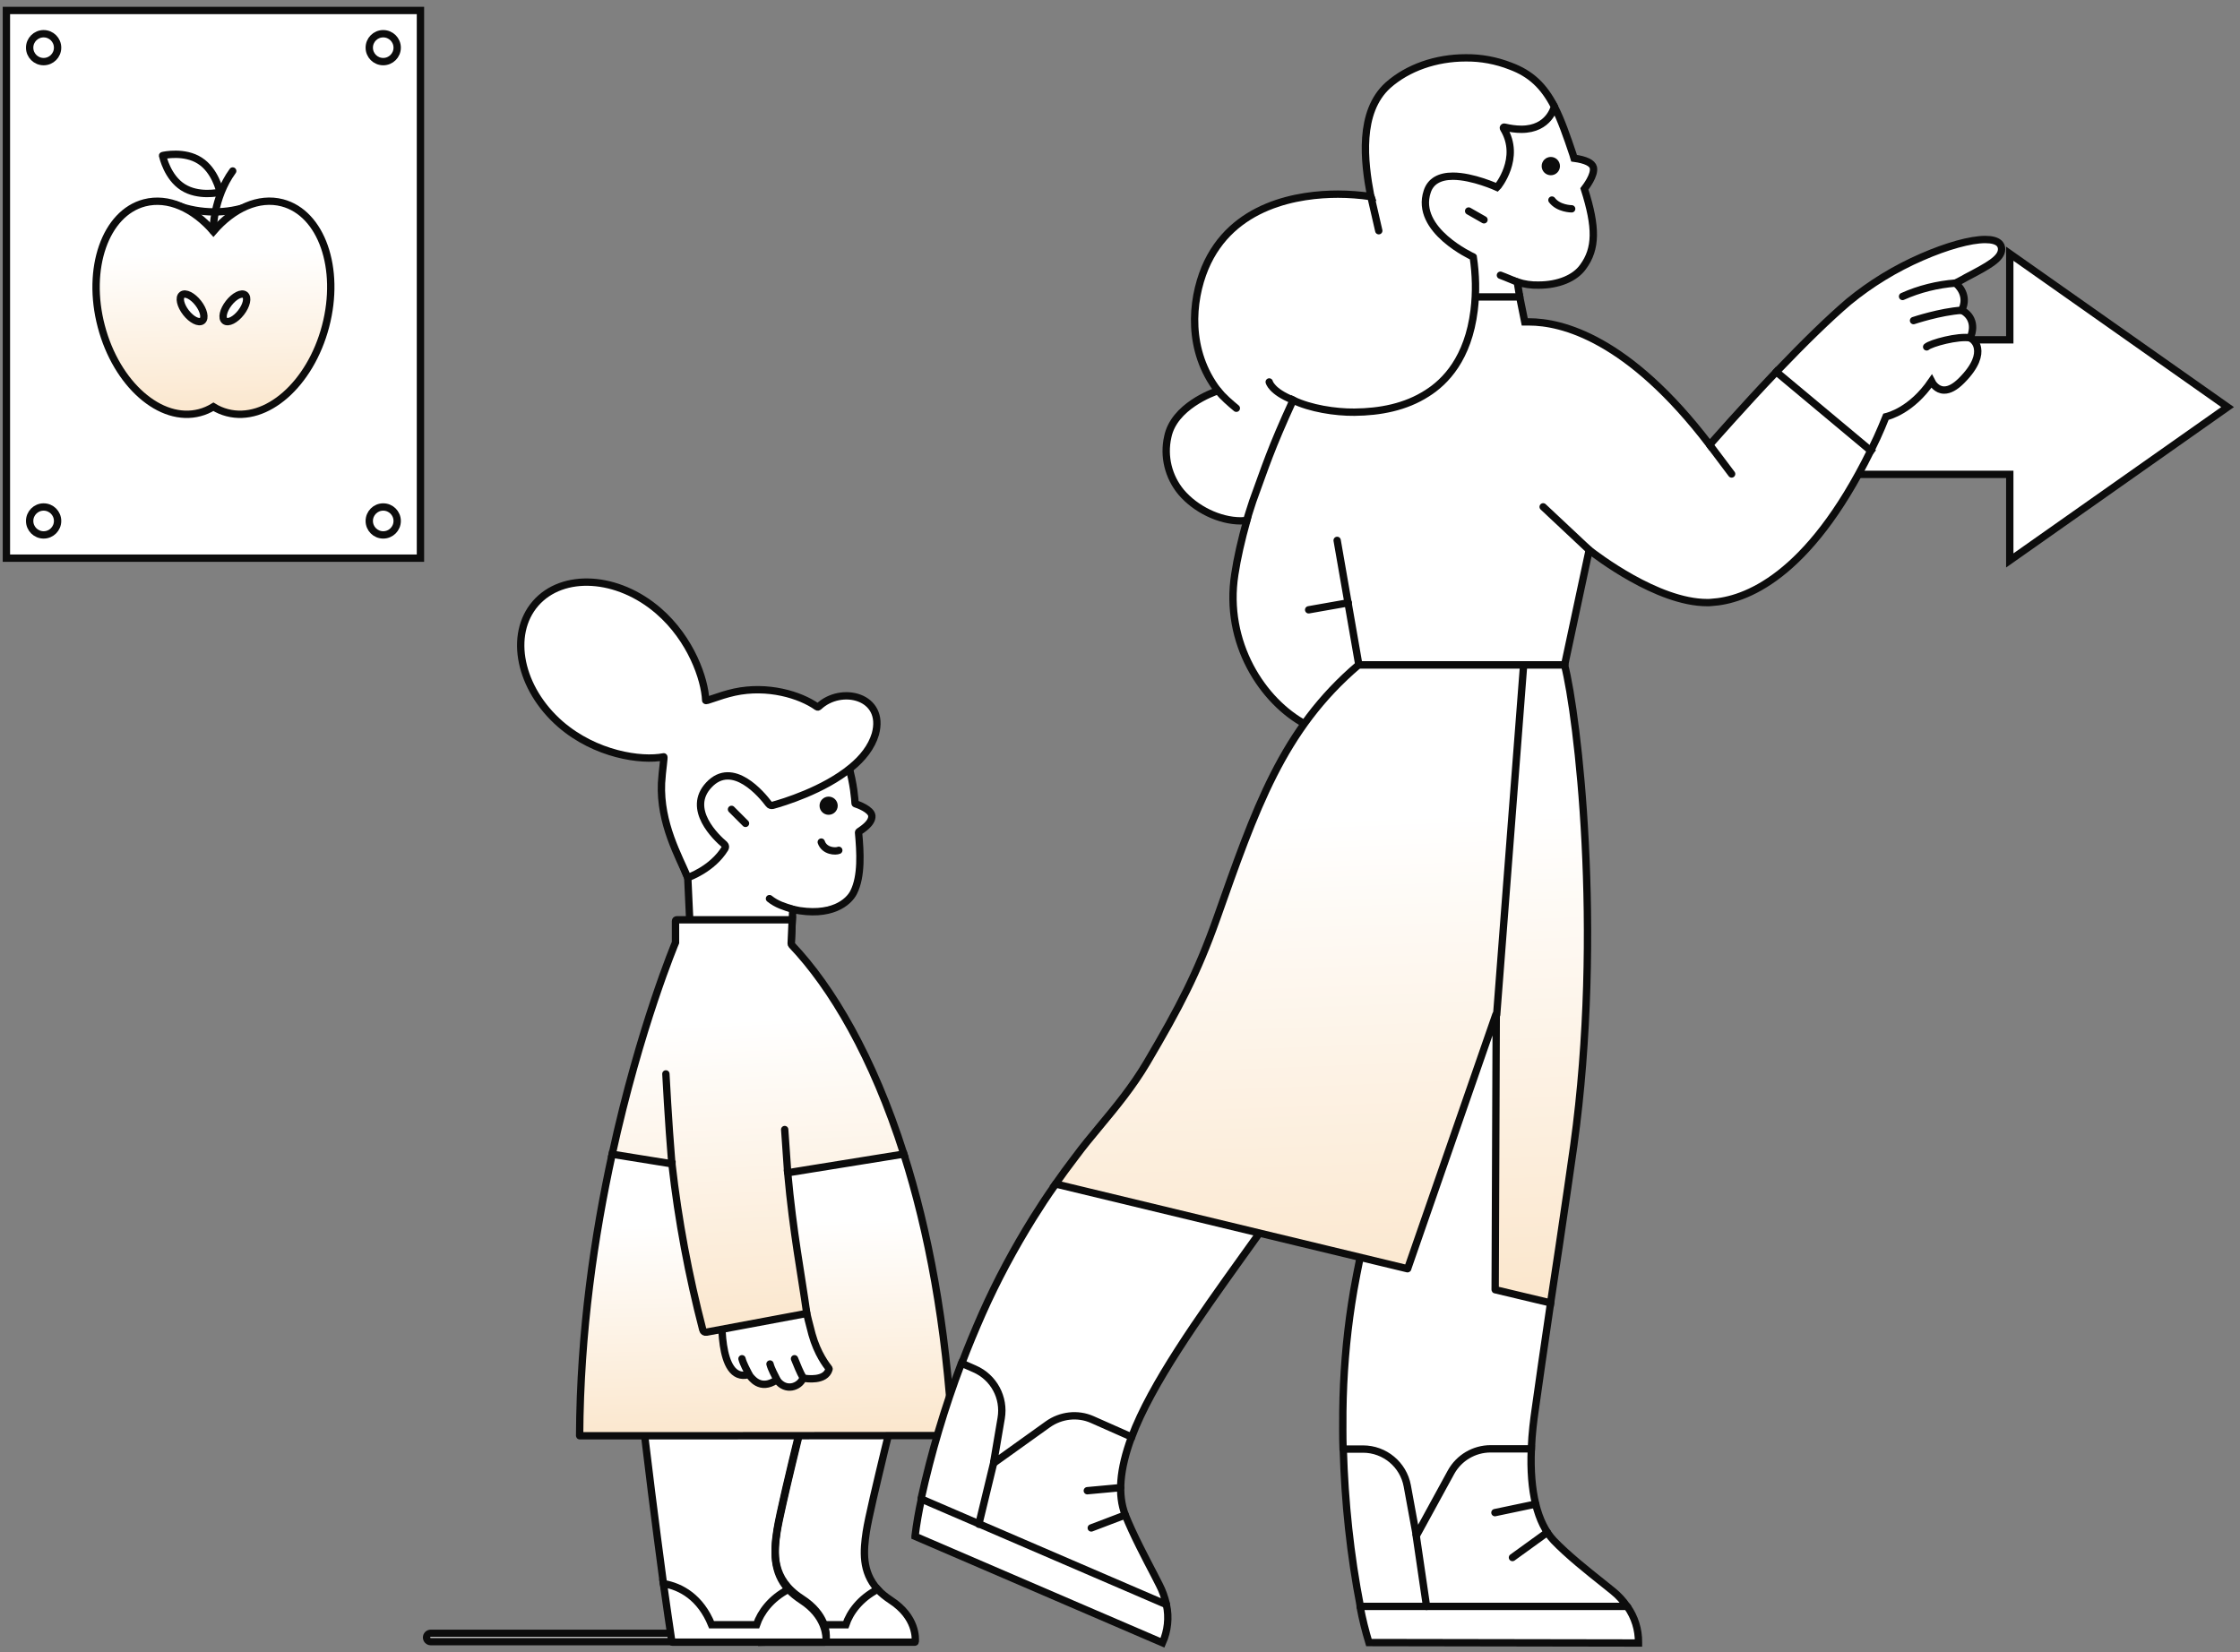 <?xml version="1.0" encoding="UTF-8"?>
<svg xmlns="http://www.w3.org/2000/svg" width="305" height="225" viewBox="0 0 305 225" fill="none">
  <rect x="0" y="0" width="305" height="225" fill="#808080" stroke="none"/>
  <path d="M92.643 223.556H58.653C58.341 223.556 58.083 223.304 58.083 222.989C58.083 222.677 58.334 222.423 58.653 222.423H92.643C92.952 222.423 93.21 222.674 93.21 222.989C93.21 223.301 92.958 223.556 92.643 223.556Z" fill="white" stroke="#0C0C0C"></path>
  <path d="M57.249 1.426H0.872V76.01H57.249V1.426Z" fill="white" stroke="#0C0C0C"></path>
  <path d="M5.941 8.391C6.991 8.391 7.841 7.542 7.841 6.491C7.841 5.441 6.991 4.592 5.941 4.592C4.891 4.592 4.038 5.441 4.038 6.491C4.038 7.542 4.891 8.391 5.941 8.391Z" fill="white" stroke="#0C0C0C"></path>
  <path d="M52.18 8.391C53.23 8.391 54.08 7.542 54.08 6.491C54.08 5.441 53.23 4.592 52.18 4.592C51.13 4.592 50.28 5.441 50.28 6.491C50.28 7.542 51.13 8.391 52.18 8.391Z" fill="white" stroke="#0C0C0C"></path>
  <path d="M5.941 72.844C6.991 72.844 7.841 71.994 7.841 70.944C7.841 69.894 6.991 69.041 5.941 69.041C4.891 69.041 4.038 69.894 4.038 70.944C4.038 71.994 4.891 72.844 5.941 72.844Z" fill="white" stroke="#0C0C0C"></path>
  <path d="M52.18 72.844C53.23 72.844 54.08 71.994 54.08 70.944C54.08 69.894 53.23 69.041 52.18 69.041C51.13 69.041 50.28 69.894 50.28 70.944C50.28 71.994 51.13 72.844 52.18 72.844Z" fill="white" stroke="#0C0C0C"></path>
  <path d="M273.652 76.319L303.309 55.435L273.652 34.551V46.273H252.456V64.596H273.652V76.319Z" fill="white" stroke="#0C0C0C"></path>
  <path d="M99.363 190.277C99.841 195.518 102.463 216.485 103.653 223.632L123.881 223.084C123.881 223.084 124.883 220.797 121.046 218.321C120.33 217.844 119.974 216.962 119.496 216.437C117.329 214.031 117.568 211.171 117.95 208.622C118.211 206.834 119.448 201.688 120.425 197.615C121.164 194.611 121.762 192.183 121.762 192.183L99.363 190.277Z" fill="white" stroke="#0C0C0C"></path>
  <path d="M121.285 217.914C120.642 217.484 120.022 217.01 119.497 216.437C117.116 217.675 115.732 219.559 115.163 221.252H109.037C107.538 217.557 104.891 216.055 102.485 215.651C102.937 218.916 103.345 221.751 103.653 223.632H124.55C124.572 223.632 124.62 223.61 124.62 223.584C124.668 223.132 124.811 220.202 121.285 217.914Z" fill="white" stroke="#0C0C0C"></path>
  <path d="M87.214 190.277C87.402 192.492 88 197.542 88.713 203.19C89.238 207.336 89.81 211.791 90.332 215.651C91.048 219.011 92.286 222.941 92.286 222.941L111.849 223.205C111.849 223.205 112.467 220.965 108.632 218.486C107.894 218.009 107.821 216.962 107.347 216.437C105.177 214.054 105.415 211.171 105.797 208.622C106.274 205.526 109.609 192.183 109.609 192.183L87.214 190.277Z" fill="white" stroke="#0C0C0C"></path>
  <path d="M109.133 217.914C108.49 217.484 107.869 217.01 107.348 216.437C104.964 217.675 103.583 219.559 103.01 221.252H96.888C95.386 217.557 92.742 216.055 90.333 215.651C90.788 218.868 91.192 221.678 91.478 223.562C91.478 223.61 91.526 223.632 91.574 223.632H112.302C112.397 223.632 112.467 223.562 112.493 223.467C112.515 222.776 112.445 220.059 109.133 217.914Z" fill="white" stroke="#0C0C0C"></path>
  <path d="M118.711 111.101C118.641 110.22 116.783 109.552 116.471 109.456C116.448 109.456 116.423 109.434 116.423 109.386C116.401 108.575 115.78 100.286 111.039 97.234C108.751 95.589 105.394 94.638 100.818 95.637C93.146 97.307 91.215 102.048 91.027 106.717C90.788 112.196 92.456 116.654 93.646 119.512L93.91 125.255L107.726 128.59L107.943 123.849C113.209 124.969 115.589 122.824 116.235 121.513C117.352 119.298 117.139 116.008 116.9 113.364C116.9 113.316 116.926 113.268 116.973 113.246C117.304 113.008 118.784 112.126 118.711 111.101Z" fill="white" stroke="#0C0C0C"></path>
  <path d="M78.922 195.493C78.922 195.519 78.922 195.519 78.944 195.519H98.864L129.647 195.493C129.673 195.493 129.673 195.493 129.673 195.471C128.813 180.318 126.382 167.571 123.07 157.159H83.355C80.971 168.07 78.992 181.295 78.922 195.493Z" fill="url(#paint0_linear_99_8765)" stroke="#0C0C0C"></path>
  <path d="M112.827 110.459C113.234 110.459 113.565 110.128 113.565 109.721C113.565 109.313 113.234 108.982 112.827 108.982C112.42 108.982 112.089 109.313 112.089 109.721C112.089 110.128 112.42 110.459 112.827 110.459Z" fill="#0C0C0C" stroke="#0C0C0C"></path>
  <path d="M111.468 96.235C111.42 96.283 111.325 96.305 111.255 96.257C108.941 94.612 104.512 93.279 100.006 94.256C97.769 94.755 96.003 95.615 96.086 95.354C95.959 92.493 94.097 87.036 89.668 83.201C84.115 78.387 76.612 77.935 72.917 82.177C69.223 86.441 70.75 93.779 76.3 98.615C81.089 102.762 87.307 103.668 90.371 103.064C90.501 102.978 90.167 104.906 90.072 106.647C89.833 112.126 92.455 116.654 93.645 119.512C93.645 119.512 96.98 118.392 98.721 115.534C98.816 115.366 98.794 115.153 98.651 115.009C97.553 114.08 93.407 110.195 96.528 106.886C99.771 103.43 103.748 108.241 104.677 109.482C104.795 109.648 105.012 109.721 105.203 109.673C106.606 109.291 112.159 107.624 115.901 104.524C117.447 103.264 118.663 101.737 119.188 99.974C120.616 94.781 114.516 93.327 111.468 96.235Z" fill="white" stroke="#0C0C0C"></path>
  <path d="M110.561 181.698C111.303 184.368 112.563 185.962 112.849 186.322C112.897 186.37 112.897 186.44 112.875 186.487C112.375 188.132 109.823 187.751 109.397 187.677C109.371 187.677 109.324 187.703 109.324 187.725C108.824 188.871 106.988 189.536 105.82 187.964C105.798 187.941 105.75 187.916 105.702 187.941C103.462 189.44 102.294 187.582 101.986 187.226C101.96 187.203 101.938 187.178 101.89 187.203C97.649 188.298 98.269 178.624 98.365 177.648L108.846 174.79C109.371 176.696 109.849 179.076 110.561 181.698Z" fill="white" stroke="#0C0C0C"></path>
  <path d="M123.07 157.158C118.854 143.886 113.256 134.426 107.799 128.685C107.751 128.637 107.726 128.564 107.726 128.494L107.869 125.255H92.143C92.051 125.255 91.978 125.325 91.978 125.42V128.351C91.978 128.351 87.141 139.835 83.355 157.181L91.501 158.492C91.501 158.514 91.501 158.562 91.501 158.587C92.36 166.186 93.766 173.692 95.695 181.103C95.742 181.316 95.959 181.46 96.194 181.412L109.823 178.863C109.823 178.863 109.848 178.863 109.848 178.838C109.11 173.527 107.99 167.879 107.252 159.707L123.07 157.158Z" fill="url(#paint1_linear_99_8765)" stroke="#0C0C0C"></path>
  <path d="M112.492 223.084C112.54 222.441 112.515 219.845 109.132 217.675C105.081 215.056 105.32 211.482 105.797 208.383C106.106 206.334 107.678 199.782 108.702 195.588" stroke="#0C0C0C" stroke-linecap="round" stroke-linejoin="round"></path>
  <path d="M114.208 115.795C113.778 115.986 112.254 115.938 111.824 114.675" stroke="#0C0C0C" stroke-linecap="round" stroke-linejoin="round"></path>
  <path d="M107.942 123.824C106.796 123.468 105.772 123.181 104.772 122.373" stroke="#0C0C0C" stroke-linecap="round" stroke-linejoin="round"></path>
  <path d="M101.509 112.126L99.603 110.22" stroke="#0C0C0C" stroke-linecap="round" stroke-linejoin="round"></path>
  <path d="M108.181 185.034C108.515 185.846 108.919 186.893 109.371 187.656" stroke="#0C0C0C" stroke-linecap="round" stroke-linejoin="round"></path>
  <path d="M104.843 185.749C105.011 186.417 105.489 187.273 105.797 187.894" stroke="#0C0C0C" stroke-linecap="round" stroke-linejoin="round"></path>
  <path d="M101.031 185.034C101.2 185.702 101.677 186.558 101.986 187.179" stroke="#0C0C0C" stroke-linecap="round" stroke-linejoin="round"></path>
  <path d="M90.667 146.244C90.667 146.244 91.001 152.748 91.478 158.466" stroke="#0C0C0C" stroke-linecap="round" stroke-linejoin="round"></path>
  <path d="M106.845 153.82L107.252 159.682" stroke="#0C0C0C" stroke-linecap="round" stroke-linejoin="round"></path>
  <path d="M154.075 195.722C156.761 188.47 163.357 179.28 169.206 171.105C170.132 169.791 171.087 168.509 171.981 167.226L172.041 167.166L144.975 160.63L143.753 161.228C142.559 162.899 141.633 164.331 140.679 165.852C138.082 170.03 135.756 174.357 133.755 178.863C132.771 181.1 131.845 183.308 130.951 185.666L133.07 202.197L154.075 195.722Z" fill="white" stroke="#0C0C0C"></path>
  <path d="M206.596 38.407C207.522 38.703 208.505 38.853 209.492 38.824C212.177 38.824 214.443 37.898 215.547 36.345C217.367 33.87 217.399 30.974 215.729 25.724C215.907 25.485 217.189 23.843 216.951 22.799C216.801 22.201 215.907 21.755 214.325 21.545L214.176 21.04C213.339 18.532 212.562 16.324 211.64 14.504C210.325 11.939 206.507 12.594 203.522 11.461C201.553 10.685 201.673 10.596 199.583 10.625C195.554 10.625 193.973 9.88 191.319 12.267C187.081 16.085 187.679 22.471 188.423 26.379L189.111 26.888C189.467 29.186 188.783 36.644 189.706 41.239V41.3L206.329 42.226L206.924 40.434L206.596 38.407Z" fill="white" stroke="#0C0C0C"></path>
  <path d="M208.505 197.364C208.594 195.066 208.865 193.157 208.982 192.32C209.549 188.32 210.236 183.43 211.13 177.431L205.403 128.491L185.62 169.253C185.111 171.522 184.334 175.462 184.038 177.52C183.29 182.383 182.902 187.277 182.842 192.202C182.842 193.873 182.813 195.572 182.874 197.303L192.541 214.432L208.505 197.364Z" fill="white" stroke="#0C0C0C"></path>
  <path d="M221.396 219.056L221.545 218.76C220.979 217.951 220.352 217.267 219.607 216.669C219.219 216.37 218.771 215.982 218.233 215.565C216.206 213.955 213.428 211.746 211.55 209.777C209.31 207.39 208.267 203.088 208.505 197.36V197.3H202.956C200.719 197.3 198.66 198.525 197.584 200.463L192.9 209.032C192.869 209.061 192.84 209.061 192.84 209.032L191.615 202.343C191.08 199.448 188.544 197.332 185.588 197.332H182.902V197.389C183.112 204.612 183.857 211.715 185.232 218.788C185.232 218.788 185.232 218.788 185.232 218.817L185.438 219.056H185.47H221.396Z" fill="white" stroke="#0C0C0C"></path>
  <path d="M254.727 61.382C256.009 58.817 256.668 57.026 256.786 56.758C257.145 56.669 260.277 55.893 262.994 51.925C263.141 52.221 263.71 53.118 264.722 53.118C265.441 53.118 266.214 52.698 267.08 51.833C269.139 49.774 269.409 48.313 269.26 47.448C269.17 46.821 268.811 46.315 268.273 46.016C268.661 45.061 268.693 44.224 268.365 43.508C268.127 42.971 267.678 42.525 267.112 42.255C268.095 40.228 266.634 38.853 266.275 38.554C266.813 38.287 267.29 38.019 267.767 37.749C270.663 36.228 272.54 35.241 272.54 33.93C272.54 33.332 272.155 32.616 270.303 32.616C268.305 32.616 265.082 33.514 261.68 35.003C258.1 36.556 254.727 38.614 251.714 41.09C249.057 43.359 245.805 46.522 241.865 50.639L241.897 51.238L254.072 61.592L254.727 61.382Z" fill="white" stroke="#0C0C0C"></path>
  <path d="M177.891 98.713C181.204 93.759 184.783 91.191 185.051 90.984L212.951 90.774L213.043 90.535L216.384 74.898C217.279 75.586 225.663 82.061 232.438 82.061C232.648 82.061 232.855 82.061 233.065 82.033C237.481 81.762 246.165 78.749 254.7 61.413L254.728 61.381L241.866 50.639L241.838 50.67C237.211 55.532 233.275 60.038 232.794 60.576C221.695 46.015 212.623 43.835 208.206 43.835C208.089 43.835 207.968 43.835 207.879 43.835H207.701C207.672 43.835 207.64 43.835 207.611 43.835L206.924 40.434H189.229C189.229 40.434 189.617 42.375 189.706 42.791C189.05 42.881 183.558 43.835 179.772 48.013C178.098 49.805 172.281 52.163 169.984 58.069C168.58 61.591 170.7 67.589 169.774 70.87C169.029 73.527 168.459 76.034 168.132 78.211C166.671 87.522 171.921 95.55 177.831 98.681L177.891 98.713Z" fill="white" stroke="#0C0C0C"></path>
  <path d="M168.936 70.931C169.385 70.931 169.745 70.871 169.745 70.871C169.745 70.871 170.4 68.754 170.578 68.245C172.37 63.351 172.936 61.353 176.071 54.489C178.397 55.622 181.83 56.16 184.423 56.131C187.917 56.099 191.376 55.444 194.301 53.563C196.779 52.014 199.911 48.819 200.719 42.254C201.015 39.839 200.957 37.392 200.598 35.002L200.569 34.974C200.569 34.974 192.573 31.362 194.332 26.083C194.778 24.708 195.974 23.992 197.823 23.992C200.537 23.992 203.85 25.513 203.85 25.513C203.882 25.485 207.194 21.517 204.715 17.488C204.655 17.399 204.747 17.278 204.836 17.31C205.613 17.488 206.357 17.606 207.162 17.606C210.952 17.606 211.64 14.532 211.64 14.532V14.504C210.208 11.7 208.416 10.026 205.702 9.014C203.732 8.238 201.642 7.85 199.554 7.878C195.526 7.878 191.675 9.221 188.99 11.608C184.961 15.251 185.738 21.994 186.632 26.678L186.664 26.767C185.171 26.56 183.679 26.439 182.186 26.439C176.993 26.439 167.743 27.754 164.074 36.495C162.194 41.032 161.656 47.775 165.834 53.207C165.118 53.446 159.836 55.355 159.002 59.501C158.404 62.158 159.091 64.933 160.822 67.023C162.792 69.35 166.044 70.931 168.936 70.931Z" fill="white" stroke="#0C0C0C"></path>
  <path d="M211.129 177.431C211.518 174.803 211.906 172.209 212.294 169.702C213.131 164.031 213.904 158.781 214.292 155.974C218.353 126.521 214.77 97.338 213.042 90.596V90.535H185.021H184.992C174.606 99.369 170.966 110.079 165.655 125.121C163.029 132.519 160.611 137.146 156.166 144.694C154.225 147.978 151.959 150.724 149.751 153.378C148.557 154.81 147.453 156.152 146.438 157.527C145.423 158.87 144.529 160.063 143.721 161.228L191.646 172.776C191.674 172.776 191.674 172.776 191.674 172.744L203.671 138.19C203.671 138.161 203.731 138.161 203.731 138.19L203.582 175.611C203.582 175.639 203.582 175.639 203.61 175.639L211.129 177.431Z" fill="url(#paint2_linear_99_8765)" stroke="#0C0C0C"></path>
  <path d="M203.789 138.19L207.461 90.535" stroke="#0C0C0C" stroke-linecap="round" stroke-linejoin="round"></path>
  <path d="M223.098 223.743V223.682C223.126 221.923 222.588 220.22 221.577 218.788L221.545 218.76H185.199V218.817C185.498 220.459 185.915 222.101 186.392 223.682L223.098 223.743Z" fill="white" stroke="#0C0C0C"></path>
  <path d="M158.285 223.712C159.001 222.101 159.208 220.281 158.82 218.522L158.642 218.34L125.698 204.015L125.459 204.136C125.103 205.774 124.804 207.48 124.594 209.179V209.211L158.285 223.712Z" fill="white" stroke="#0C0C0C"></path>
  <path d="M158.702 218.461C158.763 218.49 158.82 218.429 158.791 218.372C158.581 217.506 158.285 216.641 157.865 215.836C157.687 215.476 157.449 215.027 157.21 214.55C156.045 212.313 154.257 208.94 153.21 206.286C152.166 203.569 152.437 200.139 154.047 195.751C154.047 195.722 154.047 195.693 154.018 195.661L148.704 193.307C146.738 192.441 144.437 192.709 142.677 193.962L135.426 199.155C135.368 199.184 135.308 199.155 135.308 199.095L136.323 193.125C136.8 190.322 135.308 187.547 132.683 186.411L130.92 185.635L130.891 185.695C128.622 191.665 126.802 197.813 125.431 204.046C125.431 204.078 125.431 204.107 125.459 204.138L158.702 218.461Z" fill="white" stroke="#0C0C0C"></path>
  <path d="M209.103 204.823L203.551 205.988" stroke="#0C0C0C" stroke-linecap="round" stroke-linejoin="round"></path>
  <path d="M210.684 208.672L205.939 212.102" stroke="#0C0C0C" stroke-linecap="round" stroke-linejoin="round"></path>
  <path d="M192.811 209.001L194.242 218.76" stroke="#0C0C0C" stroke-linecap="round" stroke-linejoin="round"></path>
  <path d="M135.336 199.062L133.277 207.568" stroke="#0C0C0C" stroke-linecap="round" stroke-linejoin="round"></path>
  <path d="M152.586 202.586L148.049 203.003" stroke="#0C0C0C" stroke-linecap="round" stroke-linejoin="round"></path>
  <path d="M153.21 206.314L148.587 208.074" stroke="#0C0C0C" stroke-linecap="round" stroke-linejoin="round"></path>
  <path d="M182.068 73.589L185.021 90.537H213.043" stroke="#0C0C0C" stroke-linecap="round" stroke-linejoin="round"></path>
  <path d="M178.189 83.044L183.589 82.09" stroke="#0C0C0C" stroke-linecap="round" stroke-linejoin="round"></path>
  <path d="M232.794 60.576L235.779 64.544" stroke="#0C0C0C" stroke-linecap="round" stroke-linejoin="round"></path>
  <path d="M216.384 74.899L210.118 69.022" stroke="#0C0C0C" stroke-linecap="round" stroke-linejoin="round"></path>
  <path d="M266.275 38.55C263.828 38.731 261.292 39.358 259.055 40.37" stroke="#0C0C0C" stroke-linecap="round" stroke-linejoin="round"></path>
  <path d="M267.112 42.254C264.217 42.432 260.548 43.657 260.548 43.657" stroke="#0C0C0C" stroke-linecap="round" stroke-linejoin="round"></path>
  <path d="M268.274 46.015C266.635 45.716 262.902 46.731 262.336 47.237" stroke="#0C0C0C" stroke-linecap="round" stroke-linejoin="round"></path>
  <path d="M206.595 38.407C205.103 37.781 204.298 37.481 204.298 37.481" stroke="#0C0C0C" stroke-linecap="round" stroke-linejoin="round"></path>
  <path d="M199.971 28.737L202.061 29.931" stroke="#0C0C0C" stroke-linecap="round" stroke-linejoin="round"></path>
  <path d="M176.07 54.489C173.086 53.296 172.818 52.014 172.818 52.014" stroke="#0C0C0C" stroke-linecap="round" stroke-linejoin="round"></path>
  <path d="M165.833 53.207C166.549 54.073 167.475 54.878 168.34 55.594" stroke="#0C0C0C" stroke-linecap="round" stroke-linejoin="round"></path>
  <path d="M186.663 26.764L187.735 31.419" stroke="#0C0C0C" stroke-linecap="round" stroke-linejoin="round"></path>
  <path d="M211.312 27.244C212.206 28.437 213.997 28.437 213.997 28.437" stroke="#0C0C0C" stroke-linecap="round" stroke-linejoin="round"></path>
  <path d="M211.162 23.365C210.748 23.365 210.414 23.031 210.414 22.621C210.414 22.207 210.748 21.873 211.162 21.873C211.572 21.873 211.906 22.207 211.906 22.621C211.906 23.031 211.572 23.365 211.162 23.365Z" fill="#0C0C0C" stroke="#0C0C0C"></path>
  <path d="M32.983 35.19C32.983 35.19 34.915 29.93 34.078 27.999C30.858 29.167 27.313 29.128 24.093 27.964C23.386 30.417 26.498 36.6 26.498 36.6L32.983 35.19Z" fill="white" stroke="#0C0C0C"></path>
  <path d="M38.449 27.623C35.232 26.774 31.758 28.365 29.059 31.512C26.364 28.377 22.889 26.786 19.669 27.623C14.348 29.02 11.714 36.565 13.792 44.447C15.866 52.332 21.868 57.605 27.188 56.195C27.847 56.026 28.477 55.746 29.059 55.393C29.645 55.759 30.275 56.026 30.93 56.195C36.251 57.592 42.252 52.332 44.33 44.437C46.408 36.539 43.77 29.033 38.449 27.623Z" fill="url(#paint3_linear_99_8765)" stroke="#0C0C0C"></path>
  <path d="M32.814 42.573C33.575 41.599 33.816 40.517 33.355 40.161C32.894 39.801 31.907 40.301 31.15 41.274C30.39 42.248 30.148 43.327 30.609 43.686C31.067 44.046 32.057 43.546 32.814 42.573Z" fill="white" stroke="#0C0C0C"></path>
  <path d="M27.532 43.686C27.99 43.327 27.748 42.248 26.991 41.274C26.234 40.301 25.244 39.801 24.783 40.161C24.322 40.517 24.563 41.599 25.324 42.573C26.081 43.546 27.071 44.046 27.532 43.686Z" fill="white" stroke="#0C0C0C"></path>
  <path d="M27.201 21.877C29.291 23.201 29.912 25.972 29.959 26.166C29.959 26.179 29.959 26.179 29.947 26.179C29.753 26.227 26.981 26.822 24.894 25.485C22.803 24.149 22.183 21.381 22.135 21.196C22.135 21.186 22.135 21.186 22.148 21.186C22.329 21.136 25.123 20.54 27.201 21.877Z" fill="white" stroke="#0C0C0C"></path>
  <path d="M29.012 31.426C29.012 31.426 29.012 26.968 31.685 23.286" stroke="#0C0C0C" stroke-linecap="round" stroke-linejoin="round"></path>
  <defs>
    <linearGradient id="paint0_linear_99_8765" x1="108.49" y1="194.921" x2="107.8" y2="166.271" gradientUnits="userSpaceOnUse">
      <stop stop-color="#FBE7CE"></stop>
      <stop offset="1" stop-color="white"></stop>
    </linearGradient>
    <linearGradient id="paint1_linear_99_8765" x1="106.493" y1="180.545" x2="104.607" y2="138.656" gradientUnits="userSpaceOnUse">
      <stop stop-color="#FBE7CE"></stop>
      <stop offset="1" stop-color="white"></stop>
    </linearGradient>
    <linearGradient id="paint2_linear_99_8765" x1="185.923" y1="176.076" x2="183.446" y2="111.232" gradientUnits="userSpaceOnUse">
      <stop stop-color="#FBE7CE"></stop>
      <stop offset="1" stop-color="white"></stop>
    </linearGradient>
    <linearGradient id="paint3_linear_99_8765" x1="31.701" y1="55.97" x2="31.074" y2="34.297" gradientUnits="userSpaceOnUse">
      <stop stop-color="#FBE7CE"></stop>
      <stop offset="1" stop-color="white"></stop>
    </linearGradient>
  </defs>
</svg>

